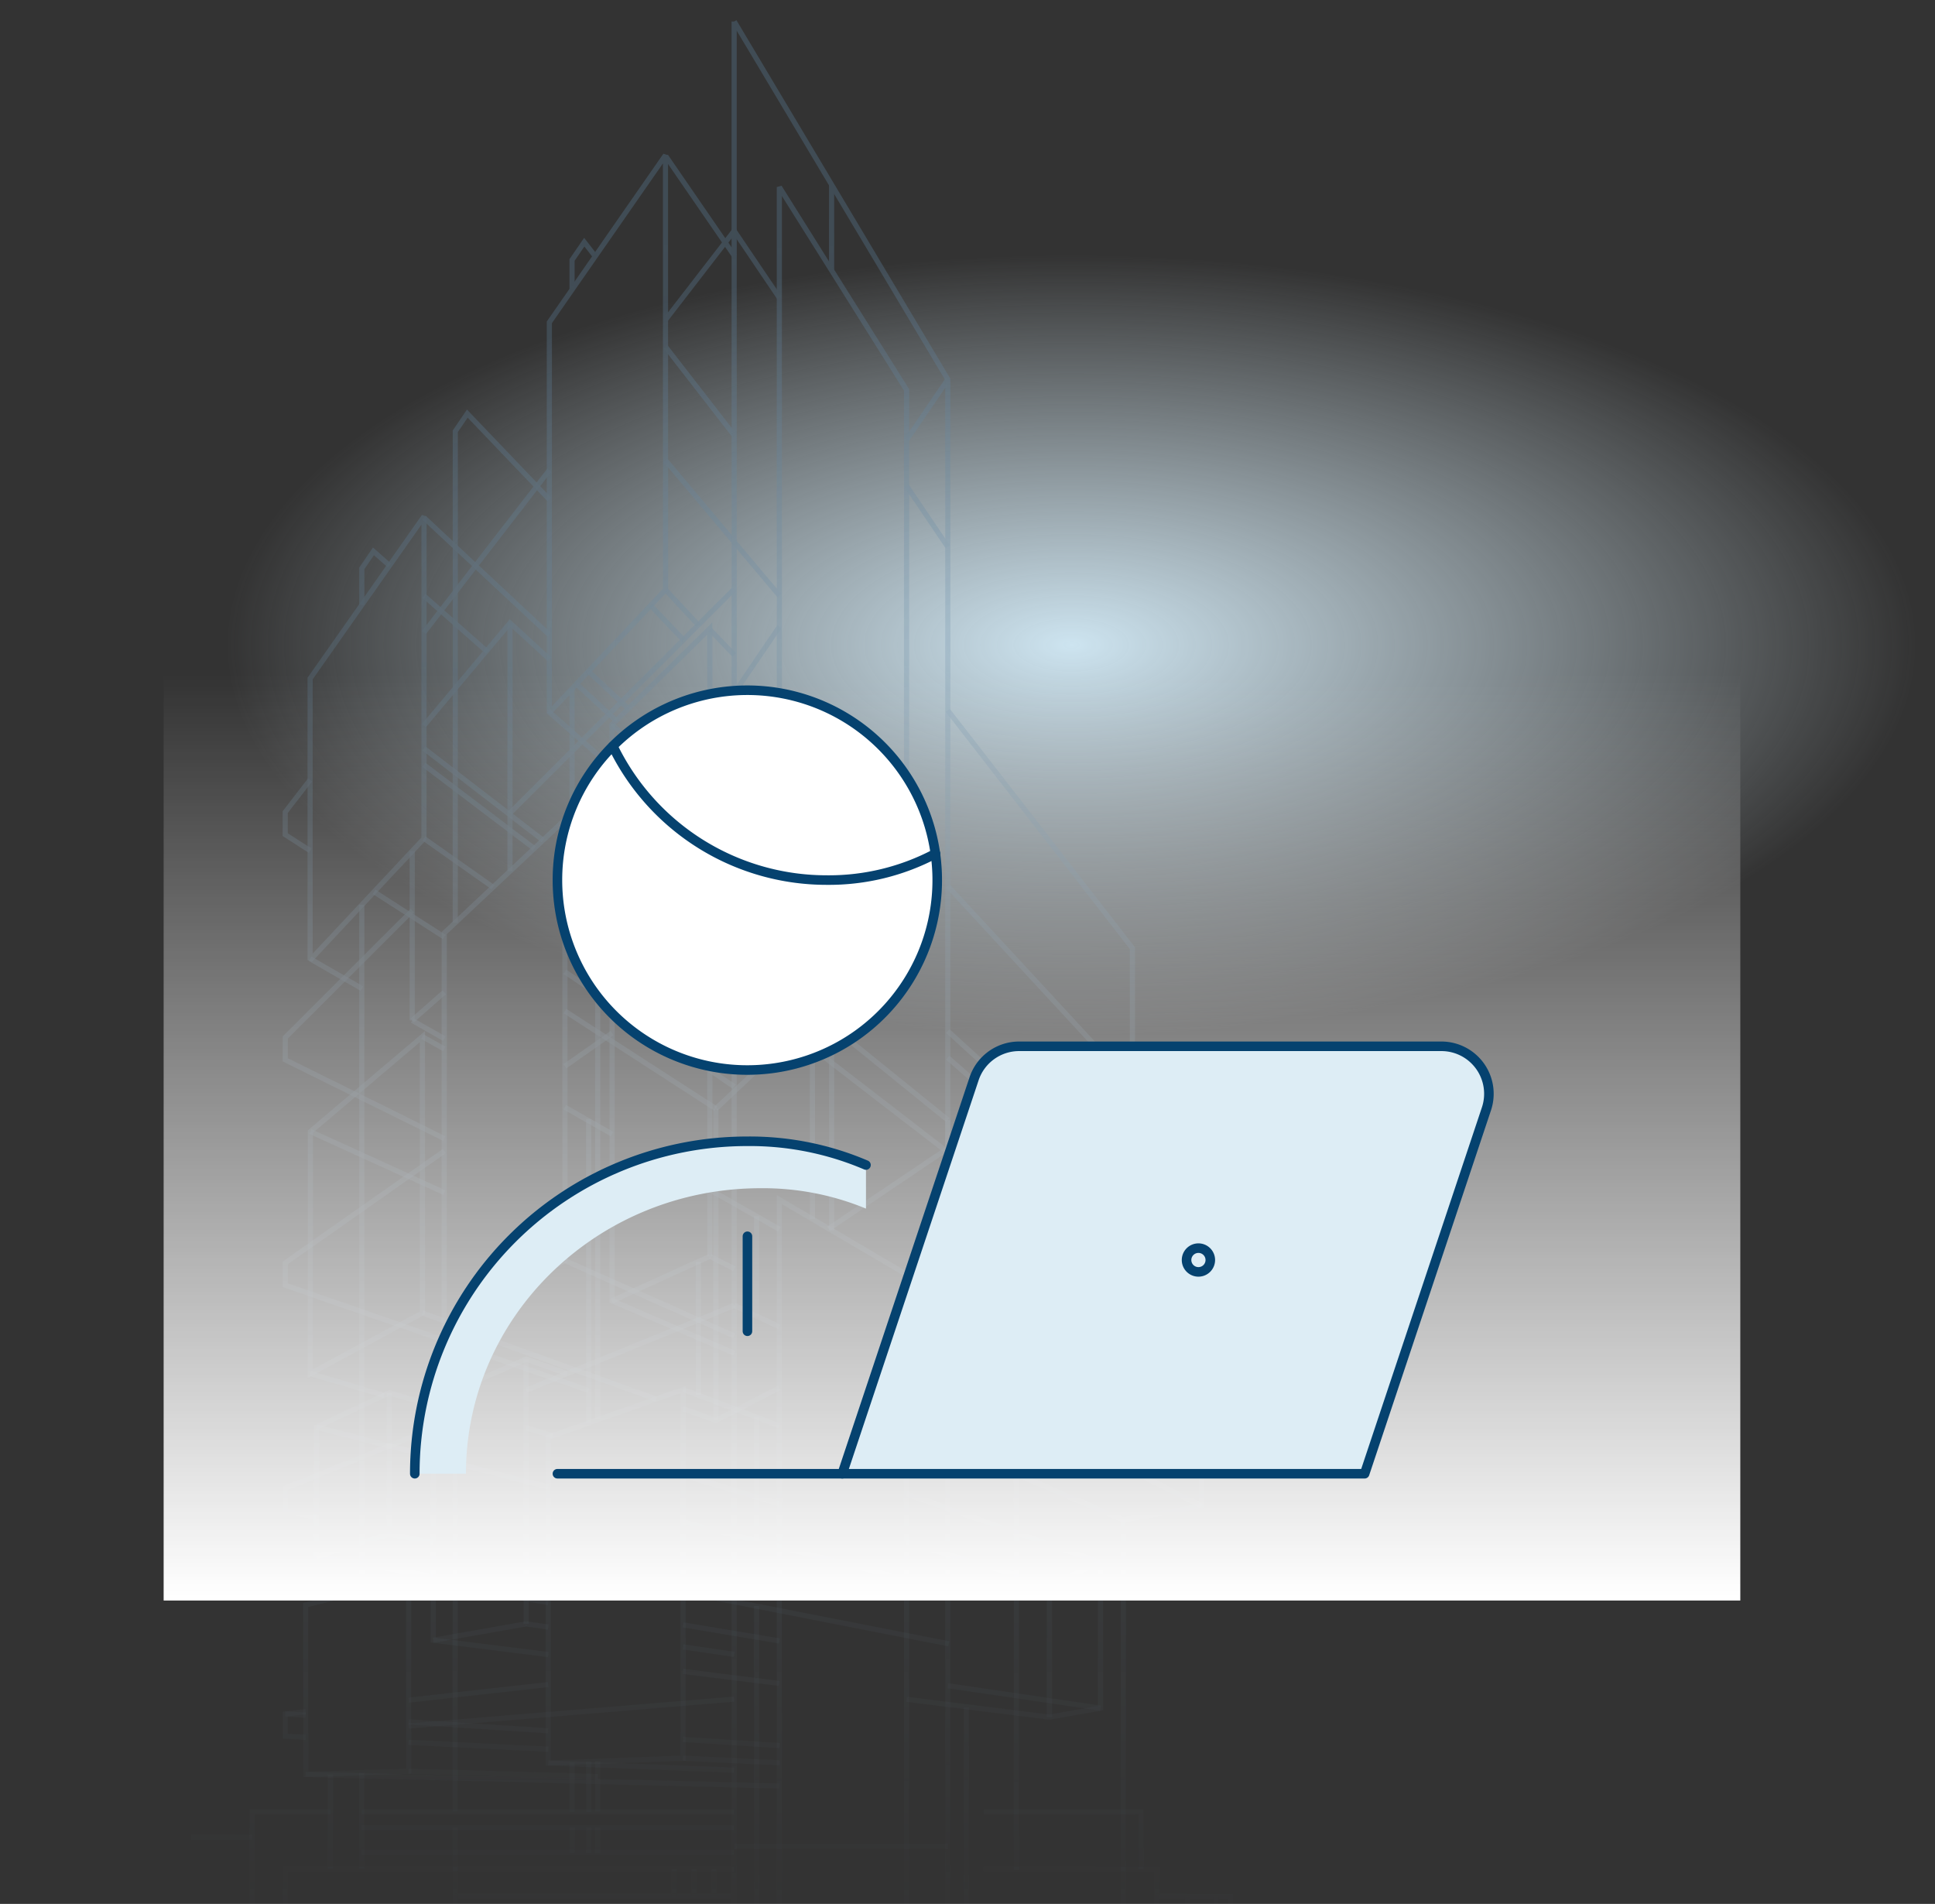 <svg xmlns="http://www.w3.org/2000/svg" xmlns:xlink="http://www.w3.org/1999/xlink" width="810" height="797" viewBox="0 0 810 797"><rect x="0" y="0" width="810" height="797" fill="#333333" stroke="none"/><defs><style>.a,.el,.en{fill:none;}.a{stroke:#707070;}.b{clip-path:url(#a);}.c{fill:url(#b);}.d{opacity:0.311;}.e{fill:url(#c);}.f{fill:url(#d);}.g{fill:url(#e);}.h{fill:url(#f);}.i{fill:url(#g);}.j{fill:url(#h);}.k{fill:url(#i);}.l{fill:url(#j);}.m{fill:url(#k);}.n{fill:url(#l);}.o{fill:url(#m);}.p{fill:url(#n);}.q{fill:url(#o);}.r{fill:url(#p);}.s{fill:url(#q);}.t{fill:url(#r);}.u{fill:url(#s);}.v{fill:url(#t);}.w{fill:url(#u);}.x{fill:url(#v);}.y{fill:url(#w);}.z{fill:url(#x);}.aa{fill:url(#y);}.ab{fill:url(#z);}.ac{fill:url(#aa);}.ad{fill:url(#ab);}.ae{fill:url(#ac);}.af{fill:url(#ad);}.ag{fill:url(#ae);}.ah{fill:url(#af);}.ai{fill:url(#ag);}.aj{fill:url(#ah);}.ak{fill:url(#ai);}.al{fill:url(#aj);}.am{fill:url(#ak);}.an{fill:url(#al);}.ao{fill:url(#am);}.ap{fill:url(#an);}.aq{fill:url(#ao);}.ar{fill:url(#ap);}.as{fill:url(#aq);}.at{fill:url(#ar);}.au{fill:url(#as);}.av{fill:url(#at);}.aw{fill:url(#au);}.ax{fill:url(#av);}.ay{fill:url(#aw);}.az{fill:url(#ax);}.ba{fill:url(#ay);}.bb{fill:url(#az);}.bc{fill:url(#ba);}.bd{fill:url(#bb);}.be{fill:url(#bc);}.bf{fill:url(#bd);}.bg{fill:url(#be);}.bh{fill:url(#bf);}.bi{fill:url(#bh);}.bj{fill:url(#bi);}.bk{fill:url(#bj);}.bl{fill:url(#bk);}.bm{fill:url(#bl);}.bn{fill:url(#bm);}.bo{fill:url(#bn);}.bp{fill:url(#bo);}.bq{fill:url(#bp);}.br{fill:url(#bq);}.bs{fill:url(#br);}.bt{fill:url(#bs);}.bu{fill:url(#bt);}.bv{fill:url(#bu);}.bw{fill:url(#bv);}.bx{fill:url(#bw);}.by{fill:url(#bx);}.bz{fill:url(#by);}.ca{fill:url(#bz);}.cb{fill:url(#ca);}.cc{fill:url(#cb);}.cd{fill:url(#cc);}.ce{fill:url(#cd);}.cf{fill:url(#ce);}.cg{fill:url(#cf);}.ch{fill:url(#cg);}.ci{fill:url(#ch);}.cj{fill:url(#ci);}.ck{fill:url(#cj);}.cl{fill:url(#ck);}.cm{fill:url(#cl);}.cn{fill:url(#cm);}.co{fill:url(#cn);}.cp{fill:url(#co);}.cq{fill:url(#cp);}.cr{fill:url(#cq);}.cs{fill:url(#cr);}.ct{fill:url(#cs);}.cu{fill:url(#ct);}.cv{fill:url(#cu);}.cw{fill:url(#cv);}.cx{fill:url(#cw);}.cy{fill:url(#cx);}.cz{fill:url(#cy);}.da{fill:url(#cz);}.db{fill:url(#da);}.dc{fill:url(#db);}.dd{fill:url(#dc);}.de{fill:url(#dd);}.df{fill:url(#de);}.dg{fill:url(#df);}.dh{fill:url(#dg);}.di{fill:url(#dh);}.dj{fill:url(#di);}.dk{fill:url(#dj);}.dl{fill:url(#dk);}.dm{fill:url(#dl);}.dn{fill:url(#dm);}.do{fill:url(#dn);}.dp{fill:url(#do);}.dq{fill:url(#dp);}.dr{fill:url(#dq);}.ds{fill:url(#dr);}.dt{fill:url(#ds);}.du{fill:url(#dt);}.dv{fill:url(#du);}.dw{fill:url(#dv);}.dx{fill:url(#dw);}.dy{fill:url(#dx);}.dz{fill:url(#dy);}.ea{fill:url(#dz);}.eb{fill:url(#ek);}.ec{fill:url(#eo);}.ed{fill:url(#ep);}.ee{fill:url(#eq);}.ef{fill:url(#er);}.eg{fill:url(#es);}.eh{fill:url(#et);}.ei{fill:url(#eu);}.ej{fill:url(#ev);}.ek{fill:#ddedf5;}.el,.em{stroke:#05426f;stroke-linecap:round;stroke-linejoin:round;stroke-width:4px;}.em{fill:#fff;}</style><clipPath id="a"><rect class="a" width="810" height="797" transform="translate(0 1589)"/></clipPath><radialGradient id="b" cx="0.5" cy="0.5" r="0.5" gradientUnits="objectBoundingBox"><stop offset="0" stop-color="#cde4f0"/><stop offset="1" stop-color="#ddedf5" stop-opacity="0"/></radialGradient><linearGradient id="c" x1="0.5" y1="26.645" x2="0.5" y2="-309.163" gradientUnits="objectBoundingBox"><stop offset="0" stop-color="#7996ab" stop-opacity="0"/><stop offset="1" stop-color="#5f85a3"/></linearGradient><linearGradient id="d" y1="23.572" y2="-312.332" xlink:href="#c"/><linearGradient id="e" y1="18.832" y2="-317.53" xlink:href="#c"/><linearGradient id="f" y1="1.372" y2="-43.406" xlink:href="#c"/><linearGradient id="g" y1="7.277" y2="-329.64" xlink:href="#c"/><linearGradient id="h" y1="10.28" y2="-325.087" xlink:href="#c"/><linearGradient id="i" y1="1.664" y2="-1.048" xlink:href="#c"/><linearGradient id="j" y1="45.896" y2="-14.345" xlink:href="#c"/><linearGradient id="k" y1="2.555" y2="-1.059" xlink:href="#c"/><linearGradient id="l" y1="8.608" y2="-13.037" xlink:href="#c"/><linearGradient id="m" y1="2.569" y2="-1.223" xlink:href="#c"/><linearGradient id="n" y1="20.535" y2="0.363" xlink:href="#c"/><linearGradient id="o" y1="2.724" y2="-4.084" xlink:href="#c"/><linearGradient id="p" y1="17.407" y2="0.593" xlink:href="#c"/><linearGradient id="q" y1="4.958" y2="-0.513" xlink:href="#c"/><linearGradient id="r" y1="12.302" y2="-3.739" xlink:href="#c"/><linearGradient id="s" y1="31.322" y2="-11.551" xlink:href="#c"/><linearGradient id="t" y1="23.188" y2="-38.821" xlink:href="#c"/><linearGradient id="u" y1="17.25" y2="-22.08" xlink:href="#c"/><linearGradient id="v" y1="26.882" y2="-28.407" xlink:href="#c"/><linearGradient id="w" y1="40.89" y2="-35.34" xlink:href="#c"/><linearGradient id="x" y1="9.47" y2="-11.011" xlink:href="#c"/><linearGradient id="y" y1="19.658" y2="-158.567" xlink:href="#c"/><linearGradient id="z" y1="15.176" y2="-125.93" xlink:href="#c"/><linearGradient id="aa" y1="3.618" y2="-11.474" xlink:href="#c"/><linearGradient id="ab" y1="7.192" y2="-12.153" xlink:href="#c"/><linearGradient id="ac" y1="5.548" y2="-12.885" xlink:href="#c"/><linearGradient id="ad" y1="16.846" y2="-146.986" xlink:href="#c"/><linearGradient id="ae" y1="15.357" y2="-66.612" xlink:href="#c"/><linearGradient id="af" y1="13.065" y2="-48.068" xlink:href="#c"/><linearGradient id="ag" y1="5.975" y2="-1.633" xlink:href="#c"/><linearGradient id="ah" y1="4.471" y2="-2.985" xlink:href="#c"/><linearGradient id="ai" y1="15.169" y2="-65.548" xlink:href="#c"/><linearGradient id="aj" y1="2.219" y2="-4.319" xlink:href="#c"/><linearGradient id="ak" y1="1.007" y2="0.102" xlink:href="#c"/><linearGradient id="al" y1="1.007" y2="0.102" xlink:href="#c"/><linearGradient id="am" y1="5.384" y2="-0.043" xlink:href="#c"/><linearGradient id="an" y1="1.033" y2="-3.158" xlink:href="#c"/><linearGradient id="ao" y1="4.673" y2="-7.896" xlink:href="#c"/><linearGradient id="ap" y1="14.937" y2="-35.368" xlink:href="#c"/><linearGradient id="aq" y1="1.622" y2="-0.646" xlink:href="#c"/><linearGradient id="ar" y1="17.489" y2="-1.414" xlink:href="#c"/><linearGradient id="as" y1="32.966" y2="-0.425" xlink:href="#c"/><linearGradient id="at" y1="9.282" y2="-3.489" xlink:href="#c"/><linearGradient id="au" y1="3.718" y2="-31.18" xlink:href="#c"/><linearGradient id="av" y1="4.756" y2="-64.494" xlink:href="#c"/><linearGradient id="aw" y1="1.094" y2="-1.032" xlink:href="#c"/><linearGradient id="ax" y1="22.649" y2="-6.334" xlink:href="#c"/><linearGradient id="ay" y1="24.34" y2="-5.771" xlink:href="#c"/><linearGradient id="az" y1="1.518" y2="-1.004" xlink:href="#c"/><linearGradient id="ba" y1="1.814" y2="-16.242" xlink:href="#c"/><linearGradient id="bb" y1="1.828" y2="-16.536" xlink:href="#c"/><linearGradient id="bc" y1="1.059" y2="-6.605" xlink:href="#c"/><linearGradient id="bd" y1="4.288" y2="-9.722" xlink:href="#c"/><linearGradient id="be" y1="7.273" y2="-9.96" xlink:href="#c"/><linearGradient id="bf" y1="1.095" y2="-4.471" xlink:href="#c"/><linearGradient id="bh" y1="35.42" y2="-10.234" xlink:href="#c"/><linearGradient id="bi" y1="2.995" y2="-0.378" xlink:href="#c"/><linearGradient id="bj" y1="1.273" y2="-2.228" xlink:href="#c"/><linearGradient id="bk" y1="1.127" y2="-15.289" xlink:href="#c"/><linearGradient id="bl" y1="2.237" y2="-1.629" xlink:href="#c"/><linearGradient id="bm" y1="7.793" y2="-46.15" xlink:href="#c"/><linearGradient id="bn" y1="2.419" y2="-0.019" xlink:href="#c"/><linearGradient id="bo" y1="14.208" y2="-49.426" xlink:href="#c"/><linearGradient id="bp" y1="1.962" y2="-3.792" xlink:href="#c"/><linearGradient id="bq" y1="1.994" y2="-5.588" xlink:href="#c"/><linearGradient id="br" y1="16.233" y2="-84.926" xlink:href="#c"/><linearGradient id="bs" y1="3.216" y2="-7.464" xlink:href="#c"/><linearGradient id="bt" y1="2.736" y2="-10.36" xlink:href="#c"/><linearGradient id="bu" y1="3.641" y2="-15.734" xlink:href="#c"/><linearGradient id="bv" y1="3.105" y2="-7.191" xlink:href="#c"/><linearGradient id="bw" y1="2.946" y2="-6.216" xlink:href="#c"/><linearGradient id="bx" y1="10.74" y2="-1.754" xlink:href="#c"/><linearGradient id="by" y1="2.943" y2="-1.301" xlink:href="#c"/><linearGradient id="bz" y1="8.208" y2="-6.334" xlink:href="#c"/><linearGradient id="ca" y1="29.065" y2="-31.794" xlink:href="#c"/><linearGradient id="cb" y1="5.664" y2="-4.126" xlink:href="#c"/><linearGradient id="cc" y1="1.806" y2="-0.555" xlink:href="#c"/><linearGradient id="cd" y1="34.573" y2="-9.474" xlink:href="#c"/><linearGradient id="ce" y1="12.761" y2="-70.703" xlink:href="#c"/><linearGradient id="cf" y1="7.723" y2="-48.56" xlink:href="#c"/><linearGradient id="cg" y1="17.203" y2="-126.766" xlink:href="#c"/><linearGradient id="ch" y1="18.541" y2="-134.456" xlink:href="#c"/><linearGradient id="ci" y1="16.158" y2="-106.874" xlink:href="#c"/><linearGradient id="cj" y1="36.552" y2="-232.413" xlink:href="#c"/><linearGradient id="ck" y1="10.429" y2="-92.86" xlink:href="#c"/><linearGradient id="cl" y1="13.625" y2="-28.525" xlink:href="#c"/><linearGradient id="cm" y1="7.402" y2="-2.952" xlink:href="#c"/><linearGradient id="cn" y1="8.107" y2="-4.532" xlink:href="#c"/><linearGradient id="co" y1="7.345" y2="-1.54" xlink:href="#c"/><linearGradient id="cp" y1="9.847" y2="-8.468" xlink:href="#c"/><linearGradient id="cq" y1="9.203" y2="-7.785" xlink:href="#c"/><linearGradient id="cr" y1="2.687" y2="-2.863" xlink:href="#c"/><linearGradient id="cs" y1="4.616" y2="-3.987" xlink:href="#c"/><linearGradient id="ct" y1="8.087" y2="-4.311" xlink:href="#c"/><linearGradient id="cu" y1="50.043" y2="-86.127" xlink:href="#c"/><linearGradient id="cv" y1="5.12" y2="-7.816" xlink:href="#c"/><linearGradient id="cw" y1="7.728" y2="-13.633" xlink:href="#c"/><linearGradient id="cx" y1="14.825" y2="-30.904" xlink:href="#c"/><linearGradient id="cy" y1="14.089" y2="-21.119" xlink:href="#c"/><linearGradient id="cz" y1="12.456" y2="-13.921" xlink:href="#c"/><linearGradient id="da" y1="54.501" y2="-48.914" xlink:href="#c"/><linearGradient id="db" y1="15.249" y2="-48.366" xlink:href="#c"/><linearGradient id="dc" y1="3.918" y2="-8.328" xlink:href="#c"/><linearGradient id="dd" y1="21.671" y2="-43.516" xlink:href="#c"/><linearGradient id="de" y1="28.937" y2="-21.653" xlink:href="#c"/><linearGradient id="df" y1="29.86" y2="-24.187" xlink:href="#c"/><linearGradient id="dg" y1="6.468" y2="-3.751" xlink:href="#c"/><linearGradient id="dh" y1="2.724" y2="-2.974" xlink:href="#c"/><linearGradient id="di" y1="3.674" y2="-30.697" xlink:href="#c"/><linearGradient id="dj" y1="4.712" y2="-63.839" xlink:href="#c"/><linearGradient id="dk" y1="4.669" y2="-63.252" xlink:href="#c"/><linearGradient id="dl" y1="3.683" y2="-30.71" xlink:href="#c"/><linearGradient id="dm" y1="2.008" y2="-1.304" xlink:href="#c"/><linearGradient id="dn" y1="8.081" y2="-3.735" xlink:href="#c"/><linearGradient id="do" y1="5.33" y2="-1.64" xlink:href="#c"/><linearGradient id="dp" y1="1.476" y2="-3.081" xlink:href="#c"/><linearGradient id="dq" y1="3.198" y2="0.111" xlink:href="#c"/><linearGradient id="dr" y1="2.639" y2="-2.35" xlink:href="#c"/><linearGradient id="ds" y1="3.204" y2="-0.67" xlink:href="#c"/><linearGradient id="dt" y1="2.207" y2="-1.164" xlink:href="#c"/><linearGradient id="du" y1="1.843" y2="-6.762" xlink:href="#c"/><linearGradient id="dv" y1="2.628" y2="0.045" xlink:href="#c"/><linearGradient id="dw" y1="1.04" y2="-1.356" xlink:href="#c"/><linearGradient id="dx" y1="2.856" y2="-61.133" xlink:href="#c"/><linearGradient id="dy" y1="1.569" y2="-77.27" xlink:href="#c"/><linearGradient id="dz" y1="1.408" y2="-47.597" xlink:href="#c"/><linearGradient id="ek" y1="1.553" y2="-64.526" xlink:href="#c"/><linearGradient id="eo" y1="21.578" y2="-312.033" xlink:href="#c"/><linearGradient id="ep" y1="1.103" y2="-12.798" xlink:href="#c"/><linearGradient id="eq" y1="19.982" y2="-316.393" xlink:href="#c"/><linearGradient id="er" y1="6.215" y2="-329.027" xlink:href="#c"/><linearGradient id="es" y1="1.191" y2="-24.584" xlink:href="#c"/><linearGradient id="et" y1="1.207" y2="-24.926" xlink:href="#c"/><linearGradient id="eu" y1="2.286" y2="-26.527" xlink:href="#c"/><linearGradient id="ev" x1="0.5" x2="0.5" y2="1" gradientUnits="objectBoundingBox"><stop offset="0" stop-color="#fff"/><stop offset="1" stop-color="#fff" stop-opacity="0"/></linearGradient></defs><g class="b" transform="translate(0 -1589)"><ellipse class="c" cx="353.5" cy="163" rx="353.5" ry="163" transform="translate(95 1696)"/><g class="d" transform="translate(663.471 1446.163)"><path class="e" d="M-485.313,1183.239v-2.158h155.836v2.158Z" transform="translate(-26.771 -280.859)"/><path class="f" d="M-485.306,1192.374v-2.157H-329.48v2.157Z" transform="translate(-26.773 -283.351)"/><path class="g" d="M-485.3,1206.507v-2.154h155.827v2.154Z" transform="translate(-26.774 -287.206)"/><path class="h" d="M1.987,1245.765l.06-13.867-29.809-.147.007-2.153,31.969.158-.067,16.023-2.161-.014Zm-29.749-14.014v0Z" transform="translate(-151.561 -294.092)"/><path class="i" d="M-548.236,1240.762v-2.151h84.916v2.151Z" transform="translate(-9.61 -296.55)"/><path class="j" d="M-431.477,1231.754v-2.161h116.659v2.161Z" transform="translate(-41.454 -294.09)"/><path class="k" d="M-148.658,884.27l.845-1.986,73.188,31.377,31.51-5.637-.007-143.23L-149.03,650.172h.007l1.575-1.458,106.48,115.238.01,145.87L-74.877,915.9l-73.781-31.628Z" transform="translate(-118.487 -135.664)"/><path class="l" d="M-285.894,502.593l1.554-1.5,10.12,10.539-1.556,1.489-10.118-10.531Z" transform="translate(-81.16 -95.404)"/><path class="m" d="M-201.635,685.528l1.452-1.594,77.387,70.636-1.46,1.585-77.38-70.626ZM-342.153,557.259l1.452-1.586,51.09,46.635-1.452,1.587-51.09-46.636Z" transform="translate(-65.816 -110.288)"/><path class="n" d="M-368.883,865.872l.875-1.964,70.815,31.5-.875,1.971-70.815-31.51Z" transform="translate(-58.526 -194.355)"/><path class="o" d="M-216.281,776.238l-.007-191.031,2.161-.007V776.238Z" transform="translate(-100.144 -118.342)"/><path class="p" d="M-216.3,281.836V245.917h2.156v35.919Z" transform="translate(-100.142 -25.807)"/><path class="q" d="M-185.963,913.987l.978-1.919L-78.779,966l-.979,1.919-106.205-53.931Zm-99.6-50.573.974-1.923,10.175,5.163-.973,1.927-10.176-5.167Z" transform="translate(-81.249 -193.696)"/><path class="r" d="M-311.488,229.938l1.782-1.216,28.795,41.868-1.775,1.224-28.8-41.876Z" transform="translate(-74.179 -21.117)"/><path class="s" d="M-272.051,488.465l18.857-27.685,1.782,1.212-18.859,27.685-1.78-1.212Zm72.12-105.874,17.268-25.349,1.775,1.212L-198.149,383.8l-1.782-1.212Z" transform="translate(-84.935 -56.169)"/><path class="t" d="M-450.552,539.867l36.721-43.786,17.3,15.9-1.456,1.587-15.637-14.373L-448.9,541.25l-1.654-1.382Z" transform="translate(-36.252 -94.036)"/><path class="u" d="M-362.687,533.865l1.456-1.589,16.665,15.318-1.463,1.582-16.658-15.311Z" transform="translate(-60.215 -103.907)"/><path class="v" d="M-172.389,889.452l1.06-1.877,17.247,9.808-1.066,1.876-17.241-9.807Z" transform="translate(-112.117 -200.81)"/><path class="w" d="M-285.628,825.04l1.059-1.874,29.1,16.542-1.066,1.88-29.093-16.549Z" transform="translate(-81.232 -183.243)"/><path class="x" d="M-369.023,777.609l1.065-1.874,19.738,11.225-1.065,1.88-19.738-11.231Z" transform="translate(-58.488 -170.307)"/><path class="y" d="M-456.948,727.6l1.064-1.877,13.41,7.63-1.063,1.875-13.411-7.628Z" transform="translate(-34.507 -156.668)"/><path class="z" d="M-217.309,833.065l49.864-33.589,1.2,1.785L-216.1,834.854l-1.208-1.789Z" transform="translate(-99.865 -176.782)"/><path class="aa" d="M-300.365,1152.389l.1-2.146,40.528,1.919-.1,2.146-40.526-1.919Z" transform="translate(-77.213 -272.449)"/><path class="ab" d="M-377.987,1155.128l.083-2.15,77.83,2.985-.082,2.15-77.831-2.985Z" transform="translate(-56.043 -273.195)"/><path class="ac" d="M-346.7,1047.5l.417-2.115,111.226,21.794-.417,2.114L-346.7,1047.5Zm-65.7-12.877.417-2.115,9.245,1.81-.417,2.116-9.244-1.811Zm-57.275-11.224.409-2.115,18.4,3.606-.417,2.116-18.4-3.607Z" transform="translate(-31.036 -237.278)"/><path class="ad" d="M-391.19,925.194l87.07-35.458.808,2-87.07,35.46-.809-2Z" transform="translate(-52.442 -201.399)"/><path class="ae" d="M-530.775,996.821V985.765l62.647-25.5.81,1.993-61.3,24.961v7.836l12.135,2.4v.007l-.424,2.112-13.866-2.75Z" transform="translate(-14.372 -220.635)"/><path class="af" d="M-458.327,1159.847l.059-2.157,79.174,2.262-.06,2.161-79.173-2.266Z" transform="translate(-34.131 -274.48)"/><path class="ag" d="M-300.539,1075.611l.351-2.128,40.293,6.709-.349,2.13-40.295-6.711Z" transform="translate(-77.165 -251.514)"/><path class="ah" d="M-458.47,1049.34l.349-2.128,58.4,9.713-.356,2.139-58.4-9.724Z" transform="translate(-34.092 -244.348)"/><path class="ai" d="M-400.944,571.421l93.82-93.7,1.526,1.526-93.821,93.7-1.526-1.526Z" transform="translate(-49.781 -89.028)"/><path class="aj" d="M-530.769,726.632V716.183l53.54-53.482,1.524,1.524-52.912,52.852V725.3l65.95,32.657v.006l-.954,1.923-67.148-33.254Z" transform="translate(-14.374 -139.479)"/><path class="ak" d="M-444.353,1079.753l38.877-6.854.372,2.126-38.877,6.851-.372-2.122Z" transform="translate(-37.942 -251.354)"/><path class="al" d="M-392.123,1032.8V921.979h2.159V1032.8Z" transform="translate(-52.187 -210.193)"/><path class="am" d="M-272.375,952.147V152.057h2.154V952.147Z" transform="translate(-84.847 -0.208)"/><path class="an" d="M-182.878,951.887V301.967l-89.253-149.575,1.847-1.1,89.567,150.089v650.5Z" transform="translate(-84.913)"/><path class="ao" d="M-199.95,379.695l1.782-1.212,17.269,25.548-1.789,1.205-17.262-25.542Zm-72.171-106.762,1.788-1.205,18.9,27.965-1.782,1.215-18.91-27.974Z" transform="translate(-84.916 -32.847)"/><path class="ap" d="M-48.372,1187.395l-.013-172.849,2.16-.006.007,172.855Z" transform="translate(-145.937 -235.438)"/><path class="aq" d="M-199.359,925.863l.923-1.943,45.495,21.526-.923,1.954-45.495-21.537ZM-271.523,891.7l.921-1.947,18.908,8.952-.921,1.943-18.908-8.948Z" transform="translate(-85.079 -201.404)"/><path class="ar" d="M-148.533,966.285l.863-1.975,28.244,12.428-.87,1.975-28.237-12.428Z" transform="translate(-118.623 -221.738)"/><path class="as" d="M-72.027,867.136l-.014-218.9-77.072-99.257h.008l1.694-1.322L-69.887,647.5l.021,219.638Z" transform="translate(-118.465 -108.102)"/><path class="at" d="M-311.584,339.7l1.7-1.319,28.728,37-1.7,1.326L-311.584,339.7Z" transform="translate(-74.153 -51.025)"/><path class="au" d="M-365.681,298.247v-12.77l6.133-8.929,5.5,7.077-1.706,1.322-3.692-4.751-4.081,5.951v12.1Z" transform="translate(-59.399 -34.161)"/><path class="av" d="M-365.668,536.024l2.149-.007.007,56.73-2.156.007v-56.73Z" transform="translate(-59.402 -104.927)"/><path class="aw" d="M-365.656,1153.976h2.157v20.755l-2.157.006v-20.762Z" transform="translate(-59.406 -273.467)"/><path class="ax" d="M-365.658,1202.171v-10.463h2.159v10.463Z" transform="translate(-59.405 -283.758)"/><path class="ay" d="M-120.568,1088.093l.038-314.1-28.395-25.021h.007l1.421-1.617,29.125,25.665-.035,315.083-2.161-.007Z" transform="translate(-118.516 -162.566)"/><path class="az" d="M-450.389,483.188l1.432-1.615,26.52,23.384-1.433,1.616-26.518-23.384Z" transform="translate(-36.296 -90.079)"/><path class="ba" d="M-486.7,478.853V463.214l5.745-8.417,7.655,6.751-1.431,1.608-5.819-5.13-3.994,5.849V478.86l-2.157-.007Z" transform="translate(-26.393 -82.776)"/><path class="bb" d="M-486.731,947.718l.016-287.195h2.157l-.021,287.2-2.152-.006Z" transform="translate(-26.384 -138.885)"/><path class="bc" d="M-486.745,1200.142v-40.128h2.152v40.128Z" transform="translate(-26.38 -275.114)"/><path class="bd" d="M-504.815,1200.4v-39.454h2.159V1200.4Z" transform="translate(-21.452 -275.366)"/><path class="be" d="M-138.732,1217.012v-94.546h2.153v94.546Z" transform="translate(-121.296 -264.873)"/><path class="bf" d="M-259.494,1006.947V955.229h2.155v51.718Z" transform="translate(-88.36 -219.262)"/><path class="bg" d="M-259.5,881.7V839.657h2.157V881.7Z" transform="translate(-88.359 -187.741)"/><path class="bh" d="M-259.5,1194.308V1064.13h2.16v130.177Z" transform="translate(-88.359 -248.963)"/><path class="be" d="M-128.739,1217.012v-94.546h2.16v94.546Z" transform="translate(-124.021 -264.873)"/><path class="bi" d="M-320.037,488.677l1.561-1.487,13.735,14.382-1.554,1.489-13.742-14.383Z" transform="translate(-71.848 -91.61)"/><path class="bj" d="M-432.912,590.21l.014-206.039,5.972-8.766,35.261,36.9-1.562,1.489-33.418-34.988-4.1,6.023-.016,205.376v.007l-2.152-.007Z" transform="translate(-41.063 -61.123)"/><path class="bk" d="M-432.941,1104.8l.014-206.961h2.151l-.007,206.968-2.157-.006Z" transform="translate(-41.055 -203.609)"/><path class="bl" d="M-432.946,1235.888V1191.75h2.154v44.137Z" transform="translate(-41.053 -283.769)"/><path class="bm" d="M-530.773,826.809v-10.67l67.009-47.119v.007l1.239,1.757-66.1,46.473v8.015l126.3,43.784-.712,2.038-127.74-44.285Zm117.543-93.326,19.741-13.876,1.24,1.766-19.742,13.878-1.239-1.768Zm60.64-42.636,10.2-7.169,1.239,1.759-10.19,7.169-1.248-1.759Z" transform="translate(-14.372 -145.2)"/><path class="bn" d="M-458.393,1127.478l19.543-1.621,116.731-9.657.179,2.144-116.731,9.663-19.543,1.618v.007l-.179-2.154Z" transform="translate(-34.113 -263.164)"/><path class="bo" d="M-493.1,549.894l1.164-1.813,29.379,18.912-1.166,1.807L-493.1,549.894Zm-37.674-24.252v-10.4l10.633-13.761,1.711,1.312-10.191,13.185v8.5l9.918,6.377-1.164,1.806-10.907-7.018Zm58.32-85.9L-420,371.821l1.71,1.313-52.457,67.921-1.712-1.313ZM-371.372,308.87l28.744-37.217,1.71,1.312-28.744,37.217-1.711-1.312Z" transform="translate(-14.372 -32.826)"/><path class="bp" d="M-90.053,1047.093l21.372-9.408.866,1.975-21.368,9.411-.87-1.978Z" transform="translate(-134.573 -241.75)"/><path class="bq" d="M-445.587,1040.153l.023-102.214,39.9-17.567,17.528,6.212-.723,2.035-16.716-5.921-37.835,16.658-.014,98.9,47.183,5.893-.275,2.132-49.069-6.131Z" transform="translate(-37.606 -209.755)"/><path class="br" d="M-171.922,1086.212l.26-2.133,59.61,7.439,20.331-3.588v-59.287l-80.434-28.483.719-2.034,81.881,28.987v62.63L-112,1093.7l-59.922-7.485Zm-.011,0,.011,0,0,.007-.007-.01Z" transform="translate(-112.18 -230.961)"/><path class="bs" d="M-300.479,1102.4l.268-2.139,40.288,5.029-.268,2.134-40.288-5.023Z" transform="translate(-77.182 -258.816)"/><path class="bt" d="M-231.812,1010.013l.625-2.07,59.781,17.949-.625,2.07-59.782-17.949Zm-93.553-28.094.626-2.07,40.291,12.1-.62,2.067-40.3-12.1Zm-65.7-19.731.619-2.069,11.021,3.314-.624,2.066-11.016-3.311Z" transform="translate(-52.476 -220.596)"/><path class="bu" d="M-90.949,1107.289l.006-55.312,2.161.007L-88.8,1107.3l-2.153-.011Z" transform="translate(-134.328 -245.648)"/><path class="bv" d="M-214.344,1100.922l.312-2.133,63.906,9.38-.315,2.126-63.9-9.373Zm-110.81-16.258.319-2.126,21.374,3.132-.312,2.13-21.381-3.136Zm-65.695-9.633.313-2.132,9.238,1.357-.314,2.133-9.236-1.358Z" transform="translate(-52.535 -251.354)"/><path class="bw" d="M-358.224,1001.445l.536-2.09,110.8,28.629-.537,2.092-110.8-28.63Zm-153.488-39.654.542-2.09,97.022,25.065-.536,2.09-97.028-25.065Z" transform="translate(-19.571 -220.481)"/><path class="bx" d="M-512.816,1010.348V954.635l31.5-14.831,18.8,5.567v.007l-.618,2.063-18.023-5.335L-510.666,956v52.534l48.01,8.233-.363,2.119-49.8-8.541Z" transform="translate(-19.27 -215.055)"/><path class="by" d="M-311.541,405.075l1.653-1.386,47.639,56.607-1.643,1.387-47.649-56.609Z" transform="translate(-74.165 -68.837)"/><path class="bz" d="M-391.332,616.505l1.317-1.708,160.253,123.55-1.316,1.708L-391.332,616.505Zm-58.994-45.474,1.317-1.708,49.815,38.4-1.316,1.709-49.816-38.4Z" transform="translate(-36.313 -114.011)"/><path class="ca" d="M-369.124,699.59l1.2-1.782,70.829,48.041-1.212,1.785-70.822-48.045Z" transform="translate(-58.46 -149.054)"/><path class="cb" d="M-149.406,796.241V784.335h2.16v11.905Z" transform="translate(-118.385 -172.653)"/><path class="cc" d="M-271.824,685.406l1.354-1.678,89.434,72.327-1.354,1.68-89.434-72.328Z" transform="translate(-84.997 -145.213)"/><path class="cd" d="M-342.633,782.607V540.264l43.044-42.355.021,265.382h-2.157l-.023-260.241-38.735,38.111.007,240.03,50.434,21.628-.854,1.974-51.737-22.186Z" transform="translate(-65.685 -94.534)"/><path class="ce" d="M-311.49,479.619l1.577-1.473,13.945,14.983-1.576,1.467-13.945-14.976Z" transform="translate(-74.179 -89.144)"/><path class="cf" d="M-458.426,1114.344l58.426-6.535.239,2.147-58.425,6.534-.239-2.146Z" transform="translate(-34.104 -260.875)"/><path class="cg" d="M-530.771,1135.81v-11.32l9.523-1.07.239,2.144-7.606.855v7.349l7.54.372v.007l-.105,2.147-9.59-.484Z" transform="translate(-14.373 -265.134)"/><path class="ch" d="M-458.352,1143.231l.106-2.146,58.436,2.879-.105,2.154-58.436-2.886Z" transform="translate(-34.124 -269.951)"/><path class="ci" d="M-300.4,1141.546l.142-2.151,40.376,2.582-.142,2.154-40.376-2.585Z" transform="translate(-77.204 -269.49)"/><path class="cj" d="M-458.369,1131.433l.142-2.147,58.429,3.737-.142,2.153-58.429-3.742Z" transform="translate(-34.12 -266.733)"/><path class="ck" d="M-529.384,1126.885l.133-2.147,8.567.543-.135,2.151-8.566-.547Z" transform="translate(-14.751 -265.493)"/><path class="cl" d="M-517.548,1161.694l.052-2.156,198.253,4.857-.053,2.158-198.253-4.859Z" transform="translate(-17.979 -274.984)"/><path class="cm" d="M-300.816,940.108l.758-2.02,40.289,15.177-.758,2.013-40.289-15.17Z" transform="translate(-77.09 -214.587)"/><path class="cn" d="M-378.881,549.531l1.423-1.615,77.811,68.365-1.422,1.614-77.811-68.363Z" transform="translate(-55.799 -108.173)"/><path class="co" d="M-391.278,664.49l1.238-1.763,19.744,13.927-1.24,1.764-19.742-13.929Zm-59-41.638,1.24-1.758,28.9,20.385-1.247,1.763-28.891-20.39Z" transform="translate(-36.327 -128.131)"/><path class="cp" d="M-381.626,502.453l1.471-1.575,16.713,15.631-1.472,1.575-16.712-15.63Zm-68.849-64.338L-449,436.54l52.5,49.067-1.471,1.568-52.5-49.061Z" transform="translate(-36.273 -77.797)"/><path class="cq" d="M-282.438,762.475l40.412-37.985,1.479,1.575-40.412,37.985-1.479-1.575Z" transform="translate(-82.102 -156.331)"/><path class="cr" d="M-369.1,722.207l1.175-1.81,63.18,40.846-1.168,1.806L-369.1,722.207Z" transform="translate(-58.465 -155.215)"/><path class="cs" d="M-282.925,908.353l.014-130.553,2.154.007-.009,130.552-2.159-.007Z" transform="translate(-81.97 -170.87)"/><path class="ct" d="M-227.334,809.791l-.007-84.217h2.156l.014,84.217Z" transform="translate(-97.129 -156.626)"/><path class="cu" d="M-369.233,611.965l1.35-1.682,70.831,56.756-1.351,1.682-70.831-56.756Z" transform="translate(-58.43 -125.183)"/><path class="cv" d="M-450.852,896.018l.733-2.023,9.127,3.3-.733,2.024-9.127-3.3Z" transform="translate(-36.17 -202.561)"/><path class="cw" d="M-292.977,921.829V865.818h2.161v56.011Z" transform="translate(-79.228 -194.876)"/><path class="cx" d="M-438.294,901.749l.726-2.035,88.715,31.9-.728,2.023-88.713-31.885Z" transform="translate(-39.595 -204.121)"/><path class="cy" d="M-300.794,947.905l.726-2.035,13.277,4.773,26.157-13.5v.007l.987,1.908-27,13.929-14.15-5.086Z" transform="translate(-77.096 -214.33)"/><path class="cz" d="M-341.77,880.077l40.915-18.615.9,1.964-40.916,18.615-.9-1.964Z" transform="translate(-65.92 -193.688)"/><path class="da" d="M-515.414,791.621l.889-1.96,56.009,25.515-.889,1.954-56.009-25.508Z" transform="translate(-18.562 -174.105)"/><path class="db" d="M-451.076,736.956l1.056-1.876,9.143,5.123-1.056,1.883-9.143-5.13Z" transform="translate(-36.109 -159.219)"/><path class="dc" d="M-511.765,1030.651l30.5-9.331.633,2.062-30.508,9.327-.624-2.059Z" transform="translate(-19.557 -237.287)"/><path class="dd" d="M-470.877,1000.556V941.392h2.156v59.164Z" transform="translate(-30.708 -215.488)"/><path class="de" d="M-515.269,931l.608-2.069,30.861,9.046-.6,2.069L-515.269,931Z" transform="translate(-18.601 -212.089)"/><path class="df" d="M-515.715,692.136l1.07-1.866,21.688,12.456-1.077,1.866-21.681-12.456Z" transform="translate(-18.479 -146.998)"/><path class="dg" d="M-457.2,721.485l13.413-11.782,1.426,1.617-13.415,11.789-1.424-1.624Z" transform="translate(-34.438 -152.298)"/><path class="dh" d="M-457.705,700.429l.023-70.9h2.155l-.023,70.9Z" transform="translate(-34.301 -130.431)"/><path class="di" d="M-356.125,911.026V783.848h2.152V911.026Z" transform="translate(-62.005 -172.52)"/><path class="dj" d="M-356.128,1174.724v-21.081h2.157v21.081Z" transform="translate(-62.004 -273.376)"/><path class="dk" d="M-356.125,1202.214v-10.569h2.159v10.569Z" transform="translate(-62.005 -283.74)"/><path class="dl" d="M-350.914,1202.307v-10.668h2.152v10.668Z" transform="translate(-63.426 -283.739)"/><path class="dm" d="M-350.922,1174.522v-21.067h2.158v21.067Z" transform="translate(-63.424 -273.325)"/><path class="dn" d="M-350.912,874.839l.007-218.724h2.161l-.007,218.731-2.161-.007Z" transform="translate(-63.427 -137.683)"/><path class="do" d="M-391.326,625.215l1.305-1.717,19.592,14.86-1.3,1.717-19.592-14.86Zm-58.988-44.741,1.305-1.717,46.134,34.989-1.3,1.717-46.135-34.989Z" transform="translate(-36.317 -116.584)"/><path class="dp" d="M-401.409,602.174l.006-103.954h2.159l-.016,103.954Z" transform="translate(-49.655 -94.619)"/><path class="dq" d="M-379.4,958.889v-.761l58.612-20.758V1094.3l-58.612,2.067V958.889Zm2.148,135.238,54.308-1.914V940.421l-54.3,19.229-.009,134.478Z" transform="translate(-55.656 -214.39)"/><path class="dr" d="M-378.756,462.113V298.393l48.81-70.226,1.957.611.023,182.355-48.925,51.725-1.865-.744Zm2.151-2.71,46.482-49.133-.015-178.054-46.46,66.848-.007,160.339Z" transform="translate(-55.833 -20.966)"/><path class="ds" d="M-516.3,775.232v-.505l49.026-41.557V851.787l-49.069,26.6.044-103.154Zm2.115,99.528,44.752-24.266V737.822l-44.714,37.915-.037,99.022Z" transform="translate(-18.309 -158.698)"/><path class="dt" d="M-516.461,622.42V504.207l47.895-68.128,1.956.626-.023,135.237L-514.6,623.156l-1.86-.736Zm2.154-2.729,45.519-48.6.023-130.982-45.542,64.777V619.691Z" transform="translate(-18.276 -77.671)"/><path class="du" d="M-439.26,657.983v-.46l52.666-49.514.023,187.74-52.718,27.2.03-164.962Zm2.136,161.419,48.4-24.968-.015-181.451L-437.1,658.45l-.021,160.952Z" transform="translate(-39.323 -124.562)"/><path class="dv" d="M-518.993,1058.926v-.849l45.266-11.305-.037,82.782-45.229,1.424v-72.052Zm2.148,69.821,40.923-1.284.036-77.923-40.96,10.228v68.979Z" transform="translate(-17.585 -244.229)"/><path class="dw" d="M-246.38,469.891V247.138l1.994-.577,53.26,84.9-.908.577.908-.577.164.267v194.64l-1.862.732-53.556-57.205Zm2.157-.851,51.1,54.592v-191.3l-51.1-81.451V469.04Z" transform="translate(-91.937 -25.983)"/><path class="dx" d="M-193.116,1130.015V861.393l-51.1-30.05v298.171h-2.16V827.575l55.418,32.591.007,269.85Z" transform="translate(-91.937 -184.446)"/><path class="dy" d="M-306.951,1226.984l.014-11.316,2.154.007-.016,11.316-2.152-.007Z" transform="translate(-75.417 -290.293)"/><path class="dz" d="M-468.994,1249.483l.014-9.183h2.154l-.014,9.19-2.154-.007Z" transform="translate(-31.222 -297.011)"/><path class="ea" d="M4.91,1246.288l.007-14.785,2.16.007-.013,14.778Z" transform="translate(-160.472 -294.611)"/><path class="dy" d="M-341.34,1226.984l.014-11.316,2.153.007-.009,11.316-2.159-.007Z" transform="translate(-66.038 -290.293)"/><path class="dz" d="M-504.583,1249.483l.014-9.183h2.154l-.014,9.19-2.153-.007Z" transform="translate(-21.515 -297.011)"/><path class="ea" d="M-19.779,1246.288l.014-14.785,2.153.007-.007,14.778Z" transform="translate(-153.739 -294.611)"/><path class="dy" d="M-295.492,1226.984l.014-11.316,2.152.007-.014,11.316-2.152-.007Z" transform="translate(-78.542 -290.293)"/><path class="dz" d="M-457.129,1249.483l.009-9.183h2.154l-.009,9.19-2.154-.007Z" transform="translate(-34.458 -297.011)"/><path class="dy" d="M-329.881,1226.984l.014-11.316,2.154.007-.009,11.316-2.159-.007Z" transform="translate(-69.163 -290.293)"/><path class="dz" d="M-492.719,1249.483l.009-9.183h2.153l-.009,9.19-2.154-.007Z" transform="translate(-24.751 -297.011)"/><path class="ea" d="M-11.551,1246.288l.014-14.785,2.154.007-.008,14.778Z" transform="translate(-155.983 -294.611)"/><path class="dy" d="M-284.034,1226.984l.016-11.316,2.152.007-.007,11.316-2.16-.007Z" transform="translate(-81.667 -290.293)"/><path class="dz" d="M-445.271,1249.483l.014-9.183h2.154l-.007,9.19-2.16-.007Z" transform="translate(-37.692 -297.011)"/><path class="eb" d="M24.61,1247.681l-.021-8.8h-9.8v-2.161l11.952.007.021,10.947v.011Z" transform="translate(-163.167 -296.033)"/><path class="dy" d="M-318.411,1226.984l.007-11.316,2.16.007-.016,11.316-2.152-.007Z" transform="translate(-72.291 -290.293)"/><path class="dz" d="M-480.861,1249.483l.014-9.183h2.154l-.007,9.19-2.161-.007Z" transform="translate(-27.985 -297.011)"/><path class="ea" d="M-3.318,1246.288l.007-14.785,2.164.007-.01,14.778Z" transform="translate(-158.228 -294.611)"/><path class="ec" d="M-583.471,1197.849l.009-2.158,25.55.014v2.158l-25.559-.014Z" transform="translate(0 -284.844)"/><path class="ed" d="M-549.782,1233.211l-.016-52.125h33.916v2.154l-31.762.007.016,49.956v.007Z" transform="translate(-9.184 -280.861)"/><path class="ee" d="M-270.761,1203.1v-2.154h89.446v2.154Z" transform="translate(-85.287 -286.278)"/><path class="ef" d="M-270.768,1243.821v-2.161h89.455v2.161Z" transform="translate(-85.285 -297.381)"/><path class="eg" d="M-530.841,1242.216l-.045-28.111,189.175.007v2.153l-187.014-.007.038,25.95v.007Z" transform="translate(-14.342 -289.866)"/><path class="eh" d="M-53.776,1241.831h0Zm-2.154-.007.133-25.547-71.644-.007v-2.164l73.812.017-.146,27.707-2.154-.007Z" transform="translate(-124.375 -289.866)"/><path class="ei" d="M-62.459,1206.216l.013-22.923-64.794-.052v-2.165l66.955.06-.021,25.079.007.007-2.16-.007Z" transform="translate(-124.43 -280.858)"/></g><rect class="ej" width="660" height="389" transform="translate(728.5 2259) rotate(-180)"/><g transform="translate(-1154 1298.765)"><g transform="translate(1327.634 579.127)"><path class="ek" d="M1536.924,643.632a112.675,112.675,0,0,0-44.068-8.538c-68.146,0-123.391,53.512-123.391,119.52h-21.408a139.166,139.166,0,0,1,139.165-139.166,123.645,123.645,0,0,1,49.7,9.939Z" transform="translate(-1348.056 -426.582)"/><path class="el" d="M1348.056,754.613a139.166,139.166,0,0,1,139.165-139.166,123.645,123.645,0,0,1,49.7,9.939" transform="translate(-1348.056 -426.582)"/><path class="ek" d="M1484.075,611.083a19.88,19.88,0,0,1,18.866-13.6H1679.7a19.883,19.883,0,0,1,18.866,26.165l-50.995,152.764H1428.887Z" transform="translate(-1249.958 -448.379)"/><line class="el" x1="119.305" transform="translate(59.702 328.031)"/><line class="el" y2="39.762" transform="translate(139.246 228.627)"/><g transform="translate(59.714 0)"><g transform="translate(23.172)"><path class="ek" d="M1441.845,530.125a79.519,79.519,0,0,1,78.758,68.434,95.283,95.283,0,0,1-45.613,11.084,99.423,99.423,0,0,1-89.461-56.044l-.029-.029A79.149,79.149,0,0,1,1441.845,530.125Z" transform="translate(-1385.5 -530.125)"/></g><path class="em" d="M1398.2,553.569a79.494,79.494,0,1,1-23.172,56.073A79.15,79.15,0,0,1,1398.2,553.569Z" transform="translate(-1375.032 -530.125)"/><path class="el" d="M1520.588,585.69a95.281,95.281,0,0,1-45.613,11.084,99.423,99.423,0,0,1-89.461-56.044" transform="translate(-1362.312 -517.256)"/></g><path class="el" d="M1484.075,611.083a19.88,19.88,0,0,1,18.866-13.6H1679.7a19.883,19.883,0,0,1,18.866,26.165l-50.995,152.764H1428.887Z" transform="translate(-1249.958 -448.379)"/><path class="el" d="M1498.97,635.652a4.971,4.971,0,1,1-4.97,4.972,4.973,4.973,0,0,1,4.97-4.972" transform="translate(-1170.936 -402.056)"/></g><rect class="en" width="480" height="480" transform="translate(1316 439.235)"/></g></g></svg>